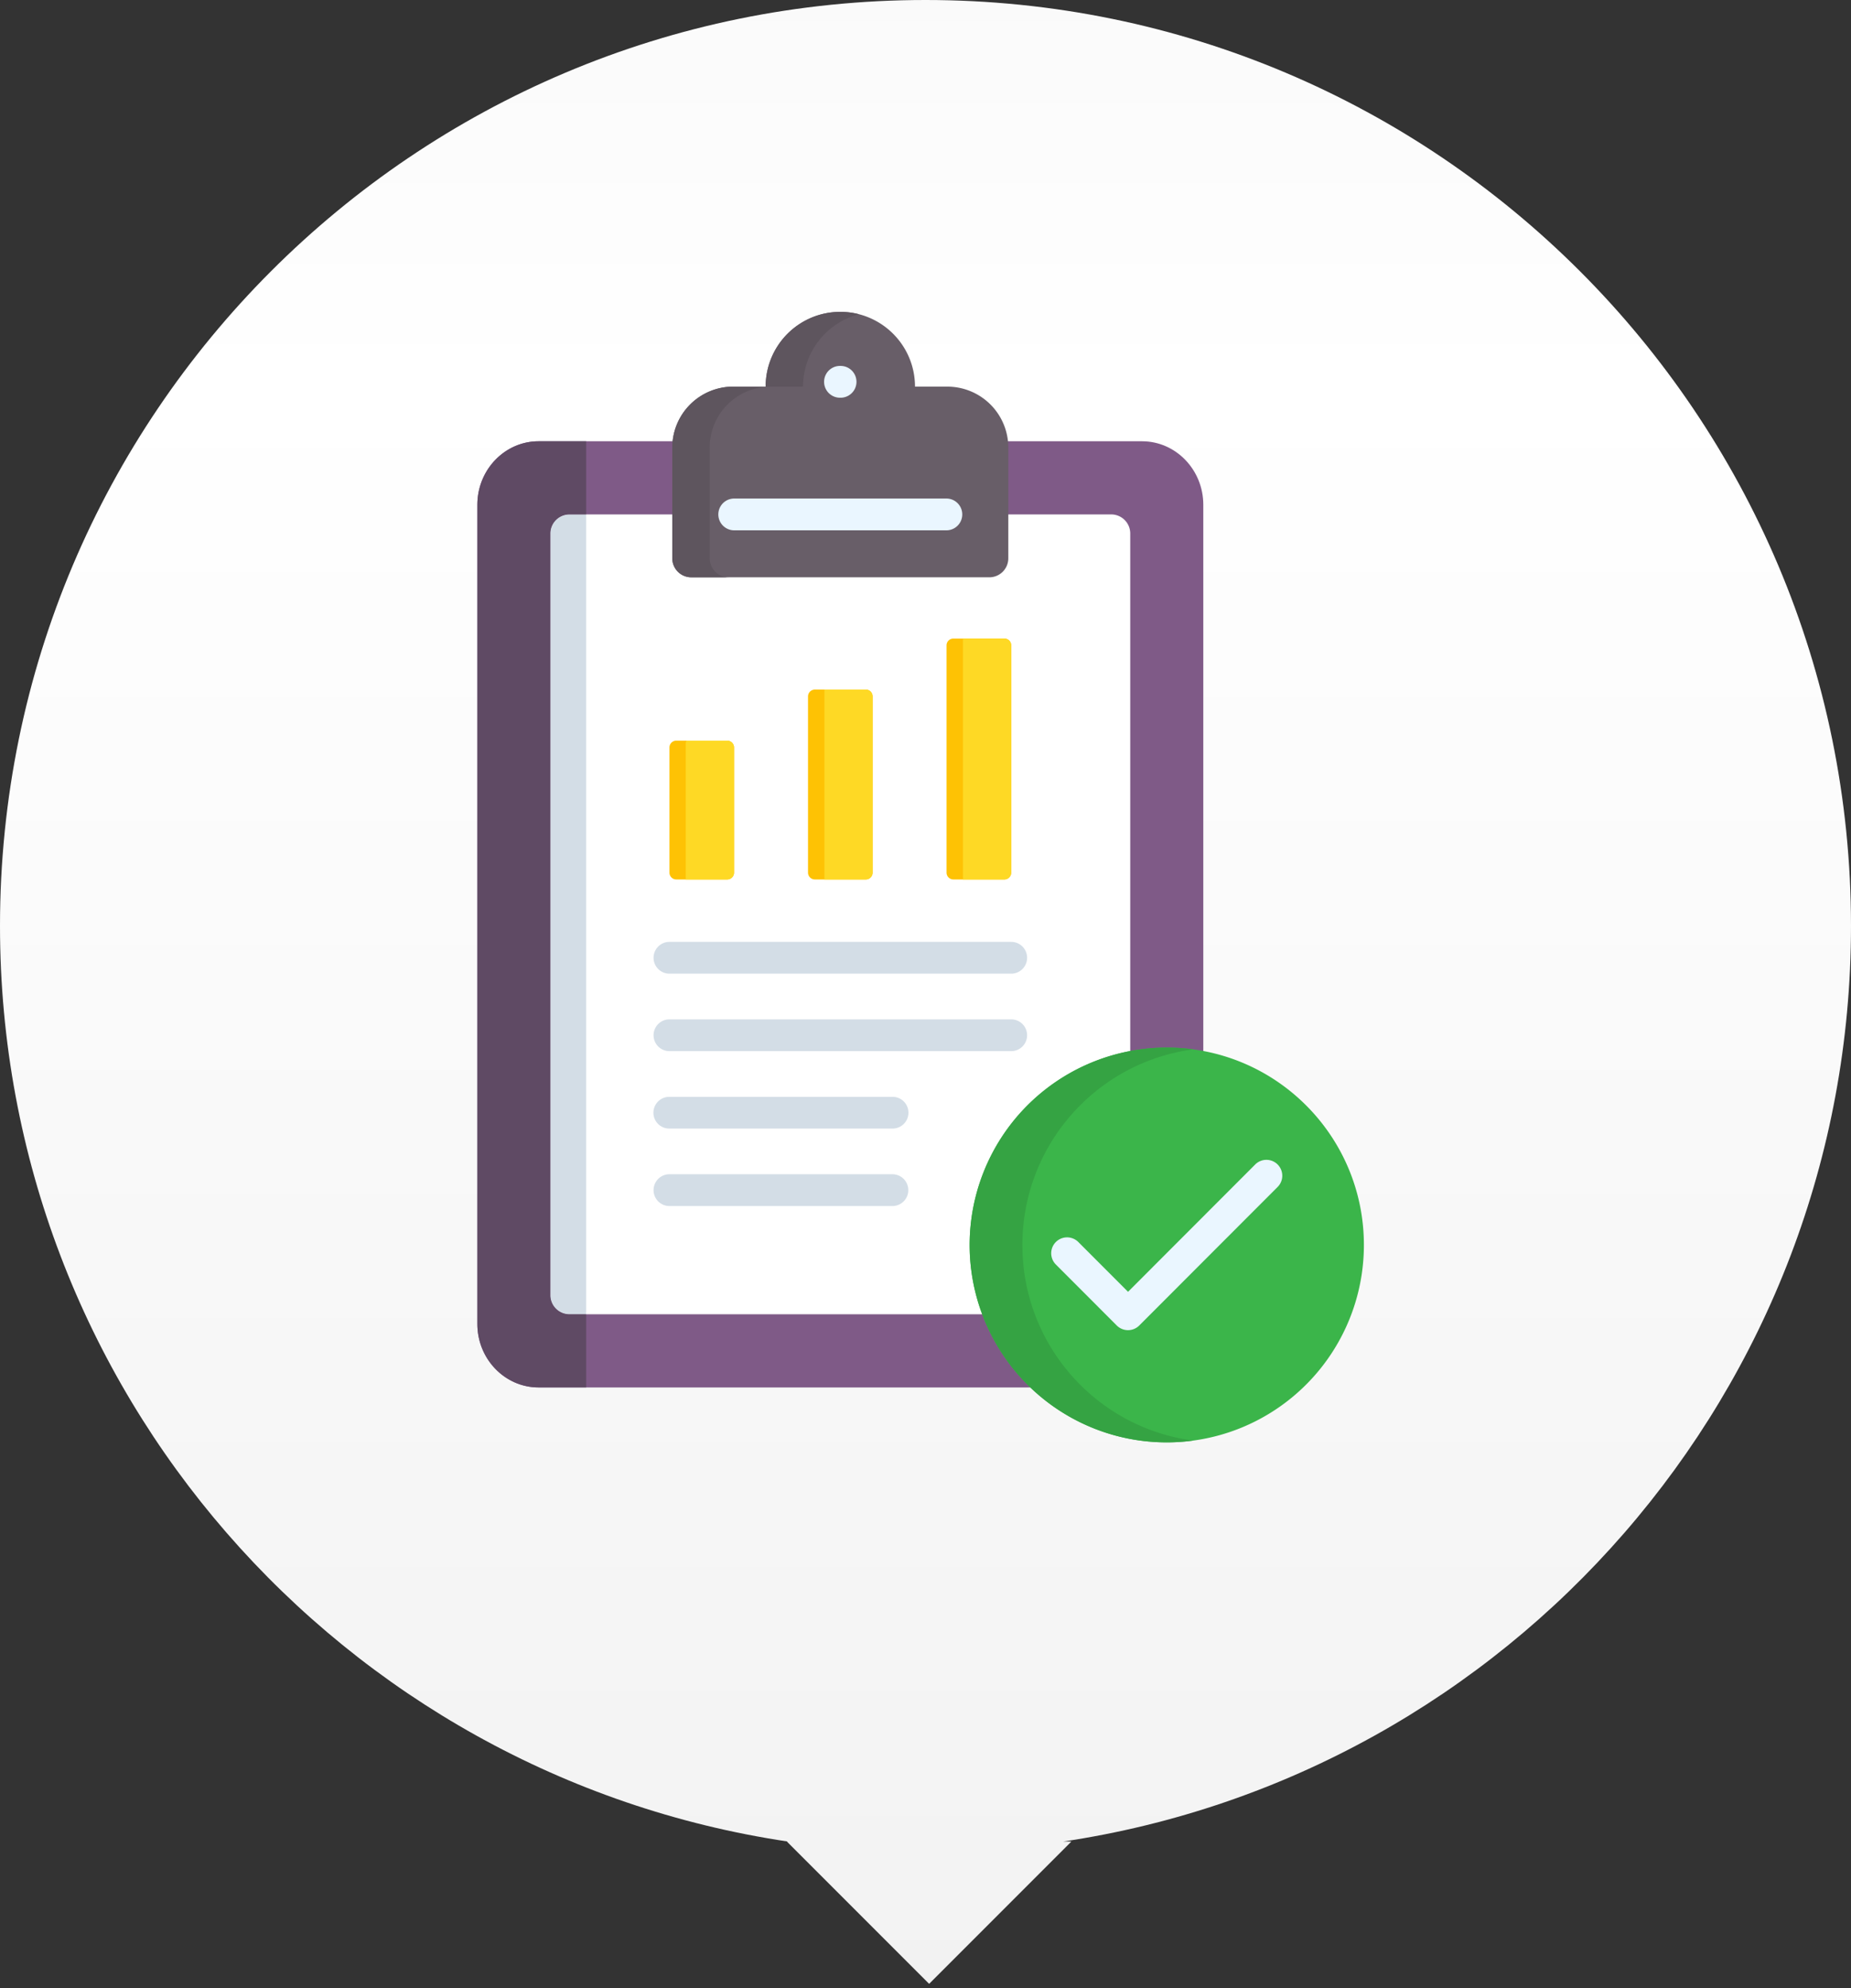 <?xml version="1.0" encoding="UTF-8"?> <svg xmlns="http://www.w3.org/2000/svg" width="190" height="204" viewBox="0 0 190 204"><rect x="0" y="0" width="190" height="204" fill="#333333" stroke="none"/><defs><linearGradient x1="50%" y1="0%" x2="50%" y2="100%" id="b526p5ce4a"><stop stop-color="#FAFAFA" offset="0%"></stop><stop stop-color="#FFF" offset="19.985%"></stop><stop stop-color="#F2F2F2" offset="100%"></stop></linearGradient></defs><g fill="none" fill-rule="evenodd"><path d="M95 0c52.467 0 95 42.533 95 95 0 47.664-35.103 87.13-80.867 93.956l.841-.001-14.602 14.602-14.602-14.602h.097C35.103 182.13 0 142.666 0 95 0 42.533 42.533 0 95 0z" fill="url(#b526p5ce4a)"></path><path d="M55.287 45.278h61.942c3.463 0 6.286 2.925 6.286 6.516v84.05c0 3.592-2.823 6.517-6.286 6.517H55.287c-3.47 0-6.287-2.925-6.287-6.517v-84.05c0-3.591 2.817-6.516 6.287-6.516z" fill="#7F5A87"></path><path d="M56.494 54.733v78.173a1.956 1.956 0 0 0 1.953 1.949h55.622a1.955 1.955 0 0 0 1.947-1.949V54.733a1.955 1.955 0 0 0-1.947-1.949H58.446a1.956 1.956 0 0 0-1.952 1.949z" fill="#FFF"></path><path d="M75.241 39.672h3.35c0-4.237 3.432-7.672 7.665-7.672 4.234 0 7.666 3.435 7.666 7.672h3.344a6.257 6.257 0 0 1 6.234 6.24v11.376a1.95 1.95 0 0 1-1.947 1.948h-30.6a1.955 1.955 0 0 1-1.946-1.948V45.91a6.257 6.257 0 0 1 6.234-6.24v.001z" fill="#685E68"></path><path d="M86.283 37.546a1.63 1.63 0 0 1 0 3.263h-.06a1.63 1.63 0 0 1 0-3.263h.06zm-10.917 16.87a1.63 1.63 0 0 1 0-3.263h21.776a1.63 1.63 0 0 1 0 3.263H75.366z" fill="#EAF6FF" fill-rule="nonzero"></path><path d="M140 127.743a20.253 20.253 0 0 1-12.49 18.714 20.222 20.222 0 0 1-22.053-4.39 20.266 20.266 0 0 1-4.386-22.073 20.235 20.235 0 0 1 18.697-12.501c11.173.003 20.23 9.067 20.232 20.25z" fill="#3BB54A"></path><path d="M108.383 129.75a1.633 1.633 0 0 1-.004-2.308 1.63 1.63 0 0 1 2.306-.003l5.106 5.11 13.054-13.066a1.627 1.627 0 0 1 2.3.003 1.63 1.63 0 0 1 .002 2.302l-14.209 14.221a1.632 1.632 0 0 1-2.302 0l-6.253-6.259z" fill="#EAF6FF" fill-rule="nonzero"></path><path d="M103.099 65.52H97.86a.7.7 0 0 0-.7.7v23.32a.704.704 0 0 0 .7.7h5.238a.704.704 0 0 0 .699-.7V66.22a.7.7 0 0 0-.7-.7zM88.876 70.757H83.64a.704.704 0 0 0-.7.7V89.54a.704.704 0 0 0 .7.7h5.237a.699.699 0 0 0 .693-.7V71.457a.699.699 0 0 0-.693-.7zM74.648 75.998H69.41a.699.699 0 0 0-.692.7V89.54c0 .384.309.697.692.7h5.238a.704.704 0 0 0 .7-.7V76.699a.704.704 0 0 0-.7-.7z" fill="#FEC204"></path><path d="M68.718 99.907a1.63 1.63 0 0 1 0-3.263h35.08a1.63 1.63 0 0 1 0 3.263h-35.08zm0 23.842a1.63 1.63 0 0 1 0-3.263h22.885a1.63 1.63 0 0 1 0 3.263H68.718zm0-7.95a1.626 1.626 0 0 1-1.424-2.447 1.626 1.626 0 0 1 1.424-.808h22.885a1.626 1.626 0 0 1 1.424 2.447 1.626 1.626 0 0 1-1.424.808H68.718zm0-7.943a1.63 1.63 0 0 1 0-3.262h35.08a1.63 1.63 0 0 1 0 3.262h-35.08z" fill="#D3DDE6" fill-rule="nonzero"></path><g fill-rule="nonzero"><path d="M72.88 45.278a6.262 6.262 0 0 1 6.2-5.606h3.35a7.672 7.672 0 0 1 5.747-7.428 7.66 7.66 0 0 0-6.612 1.362 7.675 7.675 0 0 0-2.973 6.066h-3.35a6.257 6.257 0 0 0-6.233 6.24v11.376a1.955 1.955 0 0 0 1.946 1.949h3.846a1.956 1.956 0 0 1-1.952-1.949V45.911c0-.211.013-.423.032-.634h-.001z" fill="#5E555E"></path><path d="M60.168 134.855v-82.07h-1.722a1.956 1.956 0 0 0-1.952 1.948v78.173a1.956 1.956 0 0 0 1.952 1.949h1.722z" fill="#D3DDE6"></path><path d="M56.494 132.906V54.733a1.956 1.956 0 0 1 1.953-1.949h1.722v-7.506h-4.882c-3.47 0-6.287 2.925-6.287 6.516v84.05c0 3.592 2.817 6.517 6.287 6.517h4.881v-7.507h-1.722a1.956 1.956 0 0 1-1.952-1.949v.001z" fill="#5F4A64"></path><path d="M98.844 65.52v24.72h4.255a.704.704 0 0 0 .7-.7V66.22a.7.7 0 0 0-.7-.7h-4.255zM84.622 70.757V90.24h4.255a.699.699 0 0 0 .693-.7V71.457a.699.699 0 0 0-.693-.7h-4.255zM70.472 75.998a.619.619 0 0 0-.08.31V90.24h4.256a.704.704 0 0 0 .7-.7V76.699a.704.704 0 0 0-.7-.7h-4.176z" fill="#FED925"></path><path d="M104.946 127.743c-.002-10.139 7.488-18.716 17.527-20.071a20.232 20.232 0 0 0-20.229 9.948 20.269 20.269 0 0 0 0 20.253A20.232 20.232 0 0 0 119.768 148a20.282 20.282 0 0 0 2.705-.185c-10.045-1.344-17.541-9.928-17.527-20.072z" fill="#35A343"></path></g></g></svg> 